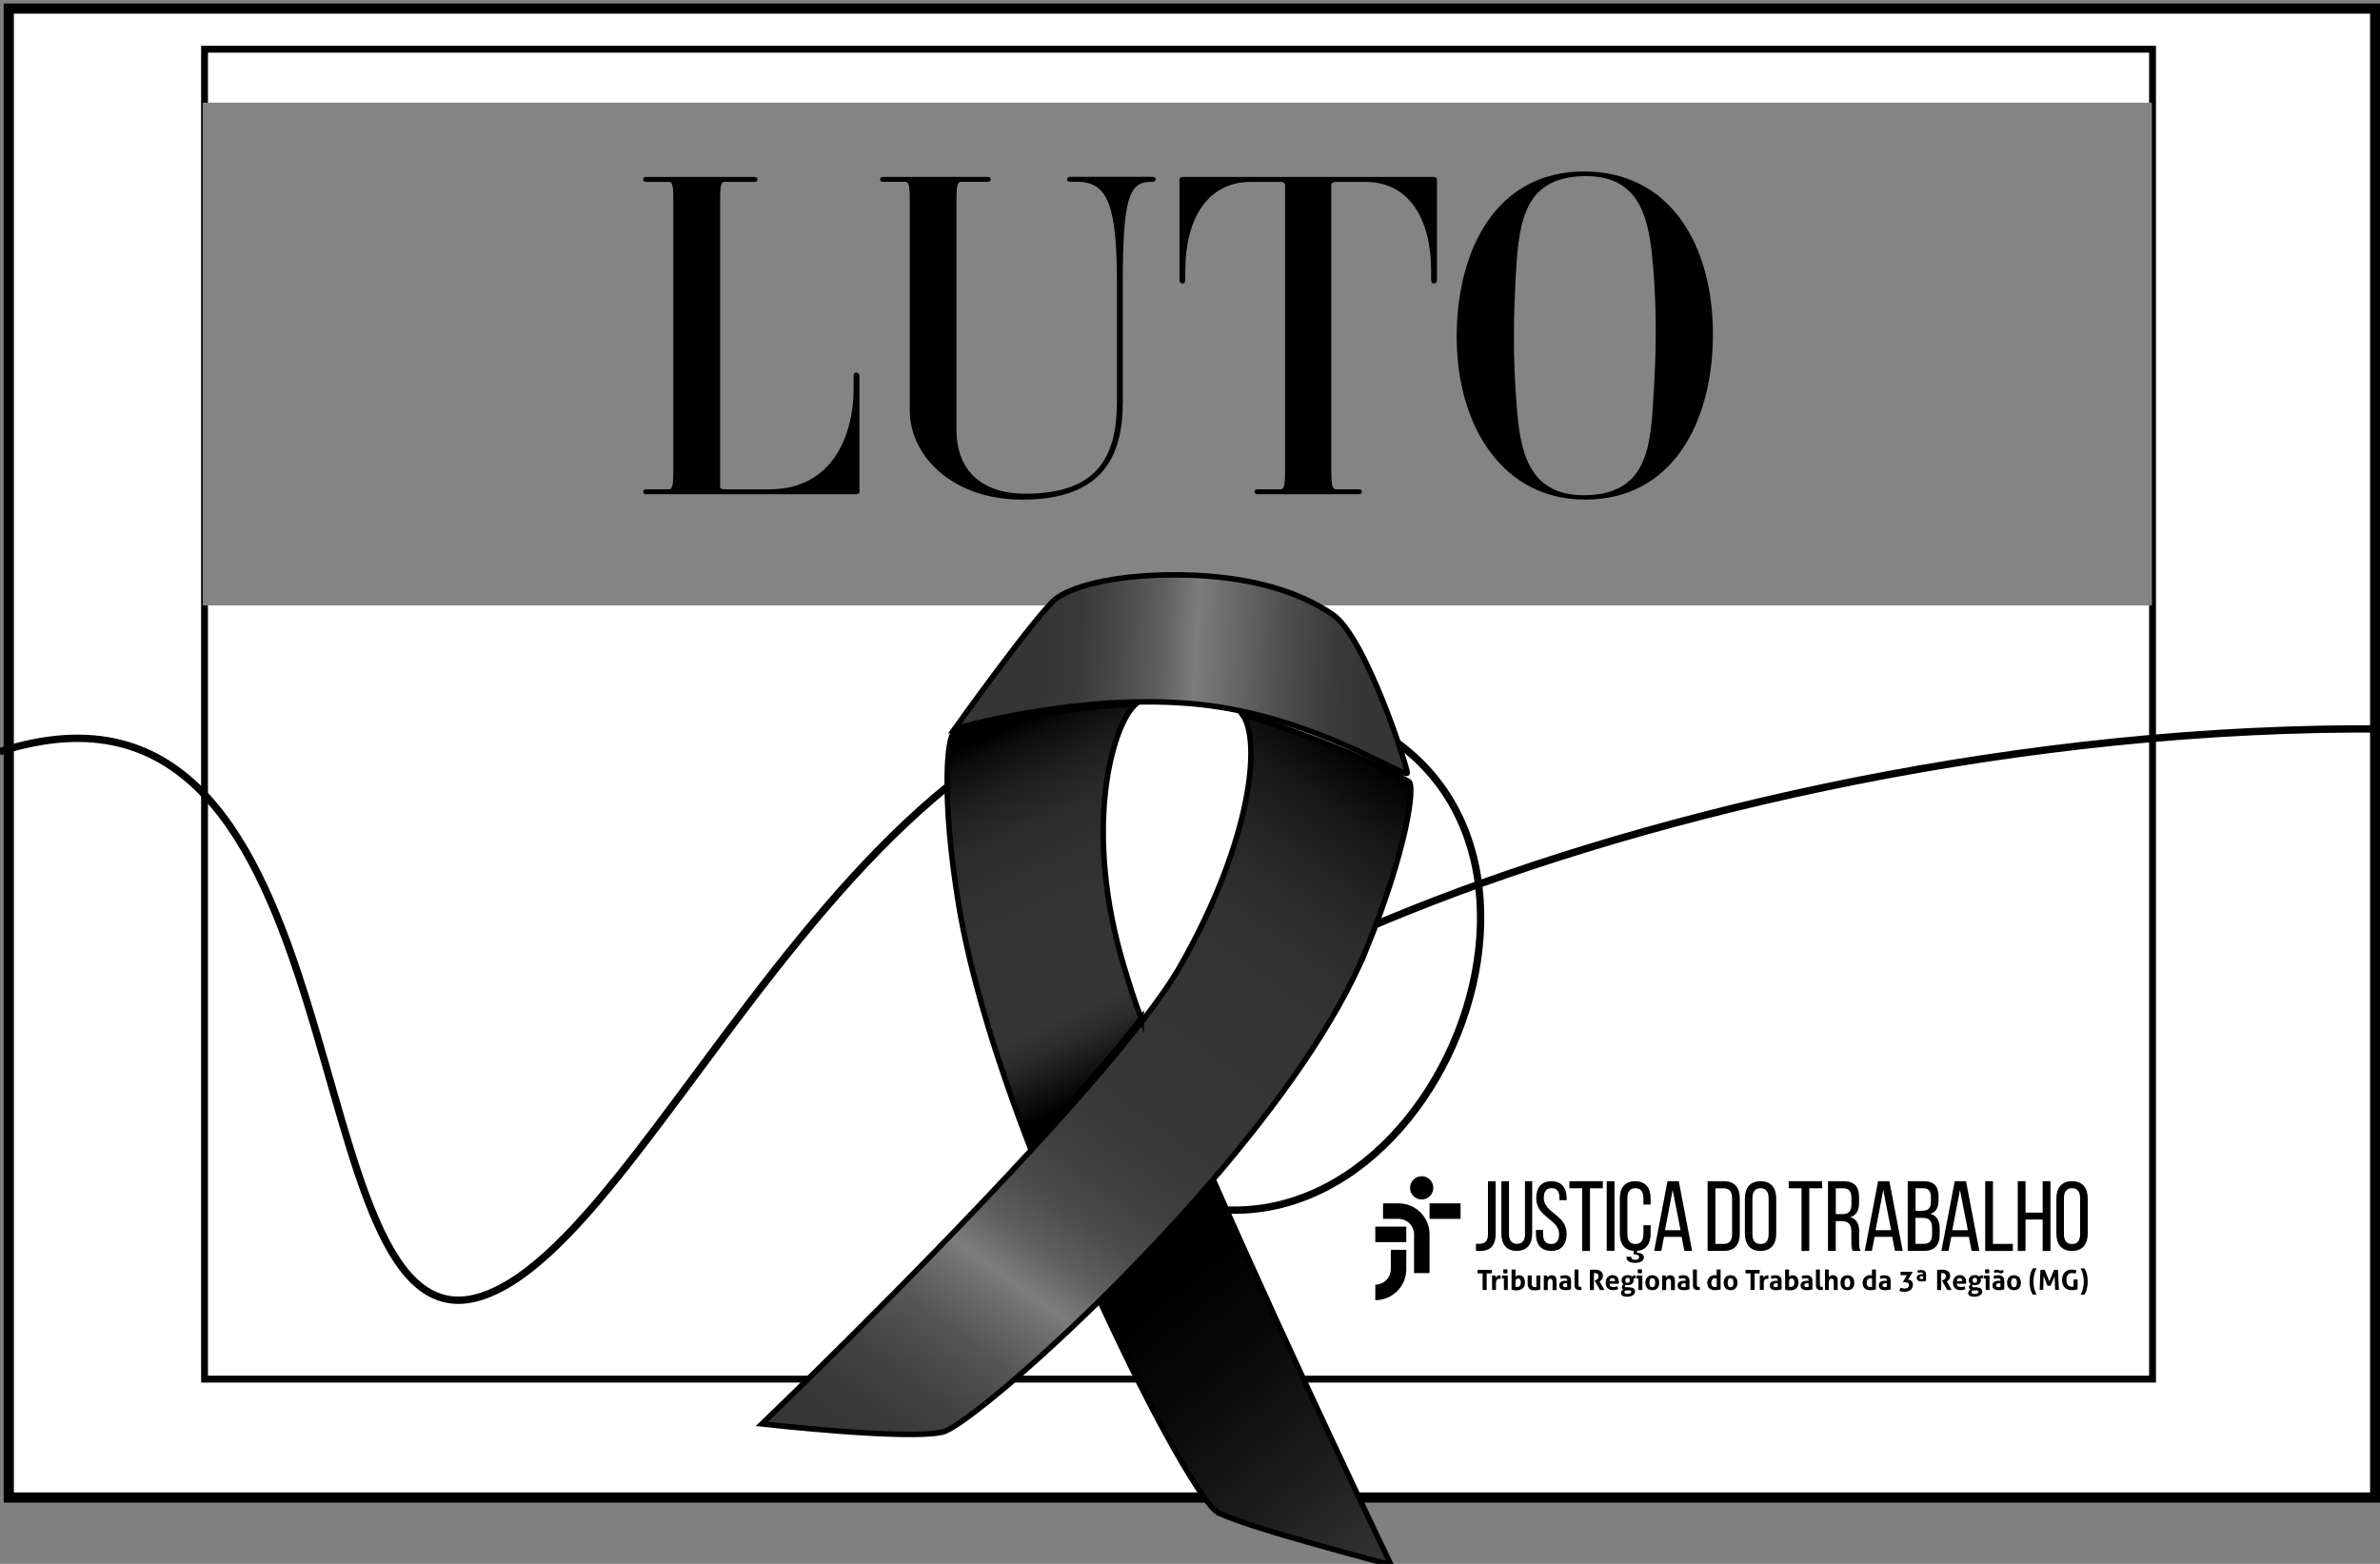 <?xml version="1.0" encoding="UTF-8"?>
<svg id="Camada_1" data-name="Camada 1" xmlns="http://www.w3.org/2000/svg" xmlns:xlink="http://www.w3.org/1999/xlink" viewBox="0 0 350 230" width="350" height="230">
  <rect x="0" y="0" width="350" height="230" fill="#808080" stroke="none"/>
  <defs>
    <style>
      .cls-1 {
        stroke-width: 1.01px;
      }

      .cls-1, .cls-2, .cls-3, .cls-4, .cls-5, .cls-6, .cls-7, .cls-8 {
        stroke: #000;
        stroke-miterlimit: 10;
      }

      .cls-1, .cls-5 {
        fill: #fff;
      }

      .cls-2 {
        fill: url(#Gradiente_sem_nome_19);
      }

      .cls-2, .cls-3, .cls-4, .cls-6 {
        stroke-width: .81px;
      }

      .cls-3 {
        fill: url(#Gradiente_sem_nome_12);
      }

      .cls-4 {
        fill: url(#Gradiente_sem_nome_77);
      }

      .cls-9 {
        fill: #848484;
      }

      .cls-5 {
        stroke-width: 1.5px;
      }

      .cls-6 {
        fill: url(#Gradiente_sem_nome_63);
      }

      .cls-7 {
        stroke-width: 1.08px;
      }

      .cls-7, .cls-8 {
        fill: none;
      }

      .cls-8 {
        stroke-width: 1.17px;
      }
    </style>
    <linearGradient id="Gradiente_sem_nome_63" data-name="Gradiente sem nome 63" x1="-280.65" y1="604.83" x2="-215.28" y2="618.73" gradientTransform="translate(326.92 -544.05) rotate(-8.7)" gradientUnits="userSpaceOnUse">
      <stop offset=".18" stop-color="#353535"/>
      <stop offset=".26" stop-color="#393939"/>
      <stop offset=".34" stop-color="#474747"/>
      <stop offset=".44" stop-color="#5e5e5e"/>
      <stop offset=".52" stop-color="#7c7c7c"/>
      <stop offset=".57" stop-color="#707070"/>
      <stop offset=".71" stop-color="#4f4f4f"/>
      <stop offset=".82" stop-color="#3c3c3c"/>
      <stop offset=".9" stop-color="#353535"/>
    </linearGradient>
    <linearGradient id="Gradiente_sem_nome_19" data-name="Gradiente sem nome 19" x1="428.38" y1="-31.38" x2="470.75" y2="10.98" gradientTransform="translate(-262.57 172.07) rotate(5.73)" gradientUnits="userSpaceOnUse">
      <stop offset=".11" stop-color="#000"/>
      <stop offset=".34" stop-color="#070707"/>
      <stop offset=".69" stop-color="#1c1c1c"/>
      <stop offset="1" stop-color="#353535"/>
    </linearGradient>
    <linearGradient id="Gradiente_sem_nome_77" data-name="Gradiente sem nome 77" x1="389.52" y1="7.28" x2="455.64" y2="-107.25" gradientTransform="translate(-262.57 172.07) rotate(5.73)" gradientUnits="userSpaceOnUse">
      <stop offset="0" stop-color="#353535"/>
      <stop offset=".07" stop-color="#383838"/>
      <stop offset=".14" stop-color="#434343"/>
      <stop offset=".21" stop-color="#565656"/>
      <stop offset=".27" stop-color="#707070"/>
      <stop offset=".29" stop-color="#7c7c7c"/>
      <stop offset=".3" stop-color="#787878"/>
      <stop offset=".34" stop-color="#5f5f5f"/>
      <stop offset=".39" stop-color="#4c4c4c"/>
      <stop offset=".45" stop-color="#3f3f3f"/>
      <stop offset=".53" stop-color="#373737"/>
      <stop offset=".66" stop-color="#353535"/>
      <stop offset=".77" stop-color="#313131"/>
      <stop offset=".85" stop-color="#272727"/>
      <stop offset=".93" stop-color="#161616"/>
      <stop offset="1" stop-color="#000"/>
    </linearGradient>
    <linearGradient id="Gradiente_sem_nome_12" data-name="Gradiente sem nome 12" x1="399.31" y1="-107.01" x2="429.4" y2="-54.89" gradientTransform="translate(-262.57 172.07) rotate(5.73)" gradientUnits="userSpaceOnUse">
      <stop offset=".04" stop-color="#000"/>
      <stop offset=".09" stop-color="#0e0e0e"/>
      <stop offset=".18" stop-color="#1f1f1f"/>
      <stop offset=".28" stop-color="#2b2b2b"/>
      <stop offset=".41" stop-color="#323232"/>
      <stop offset=".74" stop-color="#353535"/>
      <stop offset=".8" stop-color="#2c2c2c"/>
      <stop offset=".88" stop-color="#151515"/>
      <stop offset=".95" stop-color="#000"/>
    </linearGradient>
  </defs>
  <rect class="cls-5" x="1.29" y="1.26" width="348" height="218.98"/>
  <rect class="cls-8" x="35.18" y="95.26" width="276.27" height="102.65"/>
  <rect class="cls-1" x="30.08" y="7.24" width="286.47" height="195.59"/>
  <rect class="cls-9" x="29.82" y="15.1" width="286.64" height="73.94"/>
  <path class="cls-7" d="M-.05,110.55c54.95-17.66,42.08,89.59,70.93,80.08,28.85-9.52,62.8-114.23,128.66-84.79,40.37,18.05,6.77,91.46-34.64,67.32-27.42-15.98,78.99-66.93,186.15-65.95"/>
  <g>
    <path class="cls-6" d="M173.98,84.55c10.27.23,17.25,2.58,22.04,5.86,4.79,3.28,10.86,22.16,10.93,23.26s-13.61-8.38-30.9-10.11c-17.28-1.73-35.66,3.63-35.66,3.63,0,0,12.25-17.15,14.96-19.19,2.71-2.04,9.91-3.64,18.63-3.44Z"/>
    <path class="cls-2" d="M204.55,230.14s-20.57-5.31-25.34-7.63c-2.25-1.09-9.62-14.08-17.3-30.79,5.41-5.3,11.19-11.37,16.71-17.77,11.45,26.04,25.93,56.18,25.93,56.18Z"/>
    <path class="cls-4" d="M200.93,139.61c-4.39,10.81-13.22,23.06-22.91,34.3-5.51,6.4-11.3,12.47-16.71,17.77-11.05,10.83-20.49,18.42-22.69,18.94-5.16,1.22-26.58-1.2-26.58-1.2,0,0,21.68-20.78,39.69-40.36,6.23-6.78,12.03-13.42,16.33-19,2.35-3.04,4.25-5.77,5.54-8.04,10.49-18.45,11.89-33.11,9.13-36.9,0,0,12.41,3.36,24.44,9.82.95.51-.18,9.76-6.24,24.68Z"/>
    <path class="cls-3" d="M167.82,149.76c-4.3,5.58-10.1,12.22-16.33,19-4.91-12.71-8.77-25.26-10.48-35.54-2.64-15.88-1.72-25.15-.69-25.44,13.15-3.68,26.71-4.24,26.71-4.24-3.53,3.09-7.86,18.55-1.66,38.86.64,2.09,1.32,4.4,2.45,7.37Z"/>
  </g>
  <g>
    <path d="M126.39,55.37v16.92c0,.2-.07.4-.59.4h-30.61c-.46,0-.59-.07-.59-.4,0-.26.2-.33.59-.33h3.17c.59,0,.66-.79.66-2.91V29.66c0-2.12-.07-2.91-.66-2.91h-3.17c-.4,0-.59-.07-.59-.33,0-.33.13-.4.59-.4h15.6c.4,0,.6.07.6.33,0,.33-.13.4-.6.4h-4.23c-.59,0-.66.79-.66,2.91v41.91c0,.2.13.4.59.4h6.61c9.72,0,12.43-8.53,12.43-14.74v-1.85c0-.53.2-.59.4-.59s.46.13.46.59Z"/>
    <path d="M169.35,26.75h-.13c-3.17,0-4.1,2.38-4.1,14.87v17.45c0,8.26-3.11,14.41-14.81,14.41-10.38,0-16.52-6.54-16.52-13.09v-30.74c0-2.12-.07-2.91-.66-2.91h-3.11c-.53,0-.59-.13-.59-.33s.07-.4.59-.4h15.07c.53,0,.59.2.59.4s-.07.33-.59.33h-3.77c-.59,0-.66.79-.66,2.91v33.51c0,6.35,4.03,9.45,10.11,9.45,10.71,0,13.49-5.49,13.49-13.62v-16.92c0-11.77-1.26-15.34-5.88-15.34h-.86c-.53,0-.59-.13-.59-.33s.07-.4.59-.4h11.83c.53,0,.6.2.6.4s-.07.33-.6.33Z"/>
    <path d="M199.69,72.69h-14.61c-.53,0-.59-.2-.59-.4s.07-.33.59-.33h3.24c.59,0,.66-.79.66-2.91V27.21c0-.26-.2-.46-.66-.46h-4.36c-6.54,0-9.65,5.68-9.65,13.02v1.32c0,.46-.13.6-.4.6s-.46-.13-.46-.6v-14.61c0-.33.2-.46.59-.46h36.69c.4,0,.59.13.59.46v14.61c0,.46-.2.6-.46.6s-.4-.13-.4-.6v-1.32c0-7.34-3.11-13.02-9.65-13.02h-4.3c-.46,0-.73.2-.73.46v41.84c0,2.12.07,2.91.73,2.91h3.17c.53,0,.59.13.59.33s-.07.4-.59.4Z"/>
    <path d="M233.13,73.48c-12.23,0-18.91-10.91-18.91-23.93s5.95-24.33,18.71-24.33,18.97,10.91,18.97,23.93-6.01,24.33-18.77,24.33ZM243.11,39.38c-.53-6.68-1.59-13.48-9.85-13.48-8.92,0-9.85,6.35-10.31,13.95-.4,6.88-.46,12.89.07,19.5.46,6.68,1.59,13.48,9.85,13.48,8.92,0,9.85-6.35,10.25-13.95.46-6.87.53-12.89,0-19.5Z"/>
  </g>
  <g>
    <path d="M218.03,187.28h-.73c-.02-.08-.02-.17-.02-.26,0-.08,0-.17.02-.25h2.06c.02.08.02.16.02.25,0,.09,0,.18-.02.26h-.73v2.43s-.1.01-.15.01c-.05,0-.1,0-.14,0s-.1,0-.15,0c-.05,0-.11,0-.16-.02v-2.43Z"/>
    <path d="M219.41,187.6s.08-.01.12-.02c.04,0,.08,0,.12,0,.04,0,.08,0,.12,0,.04,0,.08.01.12.02,0,.01.02.03.02.06,0,.03.01.05.02.08,0,.03.01.06.01.09,0,.03,0,.05.01.07.06-.08.13-.16.22-.23.09-.07.2-.1.33-.1.03,0,.06,0,.09,0,.03,0,.06,0,.08.01,0,.03,0,.06.01.09,0,.04,0,.07,0,.11,0,.05,0,.1,0,.15,0,.05-.01.11-.02.15-.03,0-.06,0-.1,0h-.07s-.1,0-.15.01c-.06,0-.11.03-.16.08-.05.04-.09.1-.13.18-.03.08-.05.2-.05.34v1s-.1.01-.15.02c-.05,0-.1,0-.14,0s-.09,0-.14,0c-.05,0-.1,0-.15-.02v-2.11Z"/>
    <path d="M221.16,188.04h-.27s-.01-.07-.02-.11,0-.08,0-.11c0-.07,0-.15.02-.22h.84v2.11c-.1.02-.19.02-.29.02s-.18,0-.28-.02v-1.67ZM221.08,187.24c-.02-.09-.02-.18-.02-.27s0-.18.02-.27c.05,0,.1-.01.15-.02.05,0,.1,0,.14,0,.05,0,.1,0,.15,0,.05,0,.1,0,.15.02,0,.05.01.09.02.14,0,.04,0,.09,0,.14s0,.09,0,.13c0,.05,0,.09-.02.14-.05,0-.1.01-.15.02-.05,0-.1,0-.15,0-.04,0-.09,0-.15,0-.05,0-.1,0-.15-.02"/>
    <path d="M222.29,186.72c.1-.02.19-.02.29-.02s.19,0,.29.02v1.08c.04-.07.11-.13.2-.18.1-.05.2-.07.33-.07s.24.02.34.07c.1.04.2.11.27.2.08.09.14.2.18.33.04.13.07.29.07.47s-.03.34-.08.48c-.05.14-.13.26-.24.36-.1.1-.23.17-.38.23-.15.05-.32.08-.51.08-.06,0-.12,0-.19,0-.07,0-.13-.01-.2-.02-.07,0-.13-.02-.2-.04-.06-.01-.12-.03-.17-.05v-2.91ZM222.87,189.25s.07.02.1.02c.04,0,.07,0,.11,0,.18,0,.32-.05.42-.15.1-.1.15-.26.15-.49,0-.2-.03-.34-.09-.45-.06-.1-.17-.15-.32-.15-.11,0-.2.04-.27.11-.07.07-.1.19-.1.34v.77Z"/>
    <path d="M224.67,187.6c.1-.02.19-.02.29-.02s.19,0,.29.02v1.12c0,.11,0,.2.03.28.02.07.04.13.08.17.04.04.08.07.14.09.05.02.12.03.19.03.1,0,.18,0,.25-.03v-1.65c.1-.02.19-.02.29-.02s.19,0,.29.02v2.03c-.09.03-.2.06-.35.09-.14.03-.29.04-.45.04-.14,0-.27-.01-.4-.03-.13-.02-.24-.07-.34-.14-.1-.07-.17-.17-.23-.31-.06-.14-.09-.32-.09-.54v-1.13Z"/>
    <path d="M227.04,187.6s.08-.01.11-.02c.04,0,.08,0,.13,0s.09,0,.12,0c.04,0,.07,0,.11.02,0,.01.02.03.02.06,0,.03.01.05.02.08,0,.03.01.06.01.08,0,.03,0,.05.01.07.03-.04.06-.08.1-.12s.08-.08.13-.11c.05-.03.11-.06.17-.08.06-.02.13-.03.21-.03.24,0,.42.07.54.2.12.13.18.34.18.62v1.35c-.1.02-.19.02-.29.02s-.19,0-.29-.02v-1.19c0-.15-.02-.26-.07-.34-.04-.08-.12-.12-.23-.12-.05,0-.09,0-.14.02-.05.01-.09.04-.13.08-.04.04-.07.09-.1.16-.02.07-.04.16-.04.28v1.11c-.1.02-.19.02-.29.02s-.19,0-.29-.02v-2.11Z"/>
    <path d="M230.49,188.32c0-.07-.01-.12-.03-.16-.02-.04-.05-.07-.09-.1-.04-.02-.09-.04-.14-.05-.06,0-.12-.01-.19-.01-.15,0-.3.03-.47.09-.04-.07-.07-.14-.09-.2-.02-.06-.03-.14-.03-.22.12-.04.24-.07.36-.09.12-.02.23-.03.33-.03.28,0,.5.07.66.2.16.14.24.35.24.65v1.22c-.1.03-.21.06-.35.09-.14.03-.29.04-.46.04-.14,0-.27-.01-.38-.04-.12-.02-.21-.07-.3-.12-.08-.06-.15-.13-.19-.22-.04-.09-.07-.2-.07-.33s.03-.24.08-.33c.06-.09.13-.16.22-.21.09-.05.19-.09.3-.11.11-.02.22-.03.33-.03.08,0,.17,0,.26.01v-.05ZM230.49,188.74s-.07,0-.11-.01c-.04,0-.07,0-.1,0-.13,0-.24.02-.32.07-.08.05-.12.12-.12.23,0,.07.01.13.04.16.03.04.07.07.11.08.04.02.09.03.13.03.05,0,.09,0,.12,0,.04,0,.08,0,.12-.01.04,0,.08-.01.11-.02v-.54Z"/>
    <path d="M231.55,186.72c.1-.02.19-.02.29-.02s.19,0,.29.02v2.14c0,.08,0,.15.01.2,0,.05.02.09.04.12.02.03.05.05.08.06.03.01.07.02.12.02.02,0,.05,0,.07,0,.03,0,.05,0,.08-.01.03.11.04.22.04.33v.06s0,.04,0,.06c-.04.01-.1.02-.16.03-.06,0-.12,0-.17,0-.21,0-.38-.06-.5-.17-.13-.12-.19-.3-.19-.57v-2.27Z"/>
    <path d="M233.81,186.77c.12-.01.23-.03.34-.03.1,0,.22-.01.35-.01.15,0,.3.01.44.04.15.03.28.08.39.14.12.07.21.16.28.28.07.12.11.27.11.45,0,.11-.01.2-.04.29-.03.08-.06.16-.1.22-.04.06-.09.12-.14.16-.05.04-.09.08-.14.11l-.07.05.71,1.24c-.05,0-.11.01-.17.02-.06,0-.12,0-.18,0-.1,0-.21,0-.31-.02l-.77-1.36.1-.05s.08-.04.14-.07c.05-.03.11-.07.16-.11.05-.04.09-.1.13-.16.04-.06.05-.14.05-.23,0-.17-.05-.3-.15-.38-.1-.08-.22-.12-.38-.12-.06,0-.11,0-.16.01v2.48s-.1.01-.15.01c-.05,0-.1,0-.14,0s-.1,0-.15,0c-.05,0-.1,0-.16-.02v-2.93Z"/>
    <path d="M236.69,188.83c.01.16.07.28.17.35.1.07.24.11.41.11.09,0,.19,0,.28-.03.1-.02.19-.04.28-.08.03.05.06.12.08.2.02.08.03.16.04.24-.21.08-.45.12-.72.12-.2,0-.36-.03-.5-.08-.14-.05-.25-.13-.34-.23-.09-.1-.15-.21-.2-.34-.04-.13-.06-.28-.06-.44s.02-.3.07-.44.11-.25.19-.35c.09-.1.19-.18.32-.24.13-.06.27-.09.44-.09.15,0,.28.03.39.08.11.05.21.12.29.21.08.09.14.2.18.32.04.12.06.26.06.4,0,.05,0,.1,0,.15,0,.05,0,.09-.01.12h-1.35ZM237.52,188.42c0-.13-.04-.24-.11-.32-.07-.08-.16-.12-.28-.12-.14,0-.24.04-.31.11-.07.08-.11.18-.13.32h.82Z"/>
    <path d="M239.71,189.35c.25,0,.43.06.55.16.12.1.18.25.18.45,0,.11-.03.22-.09.31-.06.09-.14.17-.24.24-.1.07-.23.12-.37.15-.14.04-.29.05-.46.05s-.3-.01-.42-.04-.21-.06-.28-.11c-.07-.05-.12-.1-.15-.17-.03-.07-.05-.14-.05-.22,0-.12.03-.22.09-.3.06-.08.14-.15.23-.21-.06-.04-.11-.08-.15-.14-.04-.06-.05-.13-.05-.21,0-.1.02-.19.07-.25.04-.07.11-.13.19-.19-.1-.07-.17-.15-.22-.25-.05-.1-.08-.21-.08-.33,0-.11.02-.2.06-.3.04-.09.1-.17.18-.24.08-.07.17-.12.28-.16.11-.04.24-.06.38-.06s.26.02.38.06c.11.04.21.1.29.16.05-.07.12-.12.19-.15.08-.03.18-.05.31-.05,0,.04.01.07.01.1,0,.03,0,.07,0,.11,0,.04,0,.09,0,.13,0,.04,0,.09-.02.13h-.33s.03.06.04.1c.01.04.02.09.02.15,0,.11-.02.2-.06.3-.04.09-.1.17-.17.23-.08.07-.17.12-.28.15-.11.04-.23.06-.37.06-.12,0-.22-.01-.31-.04-.05.03-.07.06-.09.1-.01.03-.02.07-.02.1,0,.04.01.08.04.11.03.03.09.04.17.04h.56ZM239.19,189.78c-.06,0-.11,0-.15.02-.04.02-.07.04-.09.06-.02.03-.04.05-.05.09,0,.03-.01.06-.01.09,0,.1.04.17.12.21.08.04.18.05.31.05.17,0,.31-.03.41-.08.1-.05.16-.13.16-.22,0-.03,0-.05-.01-.08,0-.02-.02-.05-.04-.07-.02-.02-.05-.04-.08-.05-.03-.01-.08-.02-.14-.02h-.43ZM239.35,188.67c.11,0,.2-.03.25-.1.05-.06.08-.15.08-.27s-.03-.2-.08-.27c-.05-.07-.13-.1-.25-.1s-.2.03-.25.1c-.05.07-.08.16-.08.27s.03.2.08.27c.05.07.14.1.25.1"/>
    <path d="M240.95,188.04h-.27s-.01-.07-.02-.11,0-.08,0-.11c0-.07,0-.15.02-.22h.84v2.11c-.1.02-.19.02-.29.02s-.18,0-.28-.02v-1.67ZM240.86,187.24c-.02-.09-.02-.18-.02-.27s0-.18.02-.27c.05,0,.1-.01.15-.02.05,0,.1,0,.14,0s.1,0,.15,0c.05,0,.1,0,.15.02,0,.05.01.09.02.14,0,.04,0,.09,0,.14s0,.09,0,.13c0,.05,0,.09-.02.14-.05,0-.1.01-.15.02-.05,0-.1,0-.15,0-.04,0-.09,0-.15,0-.05,0-.1,0-.15-.02"/>
    <path d="M242.98,189.75c-.17,0-.32-.03-.45-.08-.13-.06-.23-.13-.31-.23-.08-.1-.15-.21-.19-.35-.04-.13-.06-.28-.06-.43s.02-.3.06-.44c.04-.14.1-.25.19-.35.08-.1.19-.18.31-.23.13-.06.28-.09.45-.09s.32.03.45.09c.13.06.23.14.32.23.08.1.15.22.19.35.04.14.06.28.06.44s-.02.3-.06.43c-.04.13-.1.25-.19.35-.08.1-.19.18-.32.23-.13.06-.28.08-.45.08M242.98,189.31c.15,0,.26-.06.33-.17.07-.11.1-.28.1-.49s-.03-.37-.1-.49c-.07-.11-.18-.17-.33-.17s-.26.06-.32.17c-.07.11-.1.27-.1.49s.03.37.1.49c.07.11.18.17.32.17"/>
    <path d="M244.45,187.6s.08-.01.11-.02c.04,0,.08,0,.13,0s.09,0,.12,0c.04,0,.07,0,.11.02,0,.01.02.03.02.06,0,.03.01.05.02.08,0,.03.01.06.01.08,0,.03,0,.05.01.07.03-.04.06-.08.1-.12.04-.04.08-.08.13-.11.05-.03.11-.06.17-.08.06-.02.13-.03.21-.03.24,0,.42.07.54.2.12.13.18.34.18.62v1.35c-.1.02-.19.02-.29.02s-.19,0-.29-.02v-1.19c0-.15-.02-.26-.07-.34-.05-.08-.12-.12-.23-.12-.05,0-.09,0-.14.02-.05.01-.09.04-.13.08-.04.04-.07.09-.1.16-.02.07-.04.16-.04.28v1.11c-.1.02-.19.02-.29.02s-.19,0-.29-.02v-2.11Z"/>
    <path d="M247.9,188.32c0-.07-.01-.12-.03-.16-.02-.04-.05-.07-.09-.1-.04-.02-.09-.04-.14-.05-.06,0-.12-.01-.19-.01-.15,0-.3.03-.47.09-.04-.07-.07-.14-.09-.2-.02-.06-.03-.14-.03-.22.12-.04.24-.07.36-.09.12-.02.23-.03.33-.03.28,0,.5.07.66.2.16.14.24.35.24.65v1.22c-.09.03-.21.06-.35.09-.14.03-.29.04-.46.04-.14,0-.27-.01-.38-.04-.12-.02-.21-.07-.3-.12-.08-.06-.15-.13-.19-.22-.04-.09-.07-.2-.07-.33s.03-.24.08-.33c.06-.09.13-.16.22-.21.09-.05.19-.09.3-.11.11-.02.22-.03.33-.03.08,0,.17,0,.26.01v-.05ZM247.9,188.74s-.07,0-.11-.01c-.04,0-.07,0-.1,0-.13,0-.24.02-.32.07-.08.05-.12.12-.12.23,0,.07.01.13.04.16.03.04.07.07.11.08.04.02.09.03.13.03.05,0,.09,0,.12,0,.04,0,.08,0,.12-.01.04,0,.08-.01.11-.02v-.54Z"/>
    <path d="M248.96,186.72c.1-.02.19-.02.29-.02s.19,0,.29.02v2.14c0,.08,0,.15.01.2,0,.05.02.09.04.12.02.03.05.05.08.06.03.01.07.02.12.02.02,0,.05,0,.07,0,.03,0,.05,0,.08-.01.03.11.04.22.04.33v.06s0,.04,0,.06c-.04.01-.1.02-.16.03-.06,0-.12,0-.17,0-.21,0-.38-.06-.5-.17-.13-.12-.19-.3-.19-.57v-2.27Z"/>
    <path d="M252.46,186.72s.1-.01.14-.02c.05,0,.09,0,.14,0s.09,0,.14,0c.05,0,.1,0,.15.02v2.91c-.13.04-.26.07-.39.09-.13.02-.29.03-.48.03-.14,0-.28-.02-.41-.06-.13-.04-.25-.1-.35-.19-.1-.09-.18-.2-.24-.33-.06-.14-.09-.3-.09-.5,0-.15.03-.3.08-.44.05-.14.12-.26.22-.36.09-.1.21-.18.34-.24.13-.06.28-.09.44-.09.05,0,.1,0,.15,0,.05,0,.1.01.15.03v-.86ZM252.46,188.03c-.05-.01-.1-.02-.13-.03-.03,0-.08,0-.13,0-.09,0-.17.02-.24.05-.07.04-.12.09-.16.15-.04.06-.08.13-.1.22-.02.08-.03.17-.03.26,0,.11.01.21.04.28.03.08.06.14.11.19.05.05.1.08.17.1.07.02.14.03.21.03.05,0,.09,0,.13,0,.04,0,.08-.01.13-.03v-1.21Z"/>
    <path d="M254.49,189.75c-.17,0-.32-.03-.45-.08-.13-.06-.23-.13-.31-.23-.08-.1-.15-.21-.19-.35-.04-.13-.06-.28-.06-.43s.02-.3.06-.44c.04-.14.1-.25.19-.35.08-.1.19-.18.31-.23.13-.06.28-.09.45-.09s.32.03.45.09c.13.06.23.14.32.23.08.1.15.22.19.35.04.14.06.28.06.44s-.02.3-.06.43c-.04.13-.1.25-.19.35-.08.1-.19.18-.32.23-.13.06-.28.08-.45.08M254.49,189.31c.15,0,.26-.06.33-.17s.1-.28.1-.49-.03-.37-.1-.49c-.07-.11-.18-.17-.33-.17s-.26.06-.32.17c-.07.11-.1.27-.1.49s.03.37.1.49c.07.11.17.17.32.17"/>
    <path d="M257.43,187.28h-.73c-.02-.08-.02-.17-.02-.26,0-.08,0-.17.02-.25h2.06c.02.08.02.16.02.25,0,.09,0,.18-.02.26h-.73v2.43s-.1.01-.15.01c-.05,0-.1,0-.14,0s-.1,0-.15,0c-.05,0-.11,0-.16-.02v-2.43Z"/>
    <path d="M258.8,187.6s.08-.01.12-.02c.04,0,.08,0,.12,0,.04,0,.08,0,.12,0,.04,0,.08.01.12.02,0,.01.02.03.02.06,0,.03.01.05.02.08,0,.03.01.06.01.09,0,.03,0,.05.01.07.06-.08.13-.16.22-.23.09-.07.2-.1.33-.1.03,0,.06,0,.09,0,.04,0,.06,0,.08.01,0,.03,0,.06.01.09,0,.04,0,.07,0,.11,0,.05,0,.1,0,.15,0,.05-.01.11-.02.15-.03,0-.06,0-.1,0h-.07s-.1,0-.16.01c-.06,0-.11.03-.16.08-.05.04-.09.1-.13.18-.03.08-.05.2-.05.34v1s-.1.01-.15.02c-.05,0-.1,0-.14,0s-.09,0-.14,0c-.05,0-.1,0-.15-.02v-2.11Z"/>
    <path d="M261.45,188.32c0-.07-.01-.12-.03-.16-.02-.04-.05-.07-.09-.1-.04-.02-.08-.04-.14-.05-.06,0-.12-.01-.19-.01-.15,0-.3.03-.47.09-.04-.07-.07-.14-.09-.2-.02-.06-.03-.14-.03-.22.12-.04.24-.07.36-.09.12-.02.23-.03.33-.03.28,0,.5.07.66.2.16.14.24.35.24.65v1.22c-.09.03-.21.06-.35.09-.14.03-.29.04-.46.04-.14,0-.27-.01-.38-.04s-.21-.07-.3-.12c-.08-.06-.15-.13-.19-.22-.04-.09-.07-.2-.07-.33s.03-.24.08-.33c.06-.09.13-.16.22-.21.09-.05.19-.09.3-.11.11-.02.22-.03.33-.03.08,0,.17,0,.26.01v-.05ZM261.45,188.74s-.07,0-.11-.01c-.04,0-.07,0-.1,0-.13,0-.24.02-.32.07-.08.05-.12.12-.12.23,0,.07.02.13.04.16.03.04.07.07.11.08.04.02.09.03.13.03.05,0,.09,0,.12,0,.04,0,.08,0,.12-.01.04,0,.08-.01.11-.02v-.54Z"/>
    <path d="M262.52,186.72c.1-.02.19-.02.29-.02s.19,0,.29.02v1.08c.04-.07.11-.13.2-.18.1-.05.2-.07.33-.07s.24.02.34.07c.1.04.2.11.27.2.08.09.14.2.18.33.04.13.07.29.07.47s-.03.34-.08.48c-.05.14-.13.26-.24.36-.1.1-.23.17-.38.23-.15.05-.32.08-.51.08-.06,0-.12,0-.19,0-.07,0-.13-.01-.2-.02-.07,0-.13-.02-.2-.04-.06-.01-.12-.03-.17-.05v-2.91ZM263.1,189.25s.07.02.1.02.07,0,.11,0c.18,0,.32-.05.42-.15.1-.1.15-.26.15-.49,0-.2-.03-.34-.09-.45-.06-.1-.17-.15-.32-.15-.11,0-.2.04-.27.11s-.1.19-.1.34v.77Z"/>
    <path d="M265.99,188.32c0-.07-.01-.12-.03-.16-.02-.04-.05-.07-.09-.1-.04-.02-.08-.04-.14-.05-.06,0-.12-.01-.19-.01-.15,0-.3.03-.47.09-.04-.07-.07-.14-.09-.2-.02-.06-.03-.14-.03-.22.12-.04.24-.07.36-.09.12-.02.23-.03.33-.03.28,0,.5.07.66.2.16.14.24.35.24.65v1.22c-.09.03-.21.06-.35.09-.14.03-.29.04-.46.04-.14,0-.27-.01-.38-.04-.12-.02-.21-.07-.3-.12-.08-.06-.15-.13-.19-.22-.04-.09-.07-.2-.07-.33s.03-.24.08-.33c.06-.09.13-.16.22-.21.09-.05.19-.09.3-.11.11-.02.22-.03.33-.03.08,0,.17,0,.26.01v-.05ZM265.99,188.74s-.07,0-.11-.01c-.04,0-.07,0-.1,0-.13,0-.24.02-.32.07-.08.05-.12.12-.12.23,0,.07.02.13.04.16.03.04.07.07.11.08.04.02.09.03.13.03.05,0,.09,0,.12,0,.04,0,.08,0,.12-.01.04,0,.08-.01.11-.02v-.54Z"/>
    <path d="M267.05,186.72c.1-.02.19-.02.29-.02s.19,0,.29.02v2.14c0,.08,0,.15.01.2,0,.05.02.09.04.12.02.03.05.05.08.06.03.01.07.02.12.02.02,0,.05,0,.07,0,.03,0,.05,0,.08-.01.03.11.04.22.04.33v.06s0,.04,0,.06c-.04.01-.1.02-.16.03-.06,0-.12,0-.17,0-.21,0-.38-.06-.5-.17-.13-.12-.19-.3-.19-.57v-2.27Z"/>
    <path d="M268.38,186.72s.09-.01.14-.02c.05,0,.1,0,.14,0s.09,0,.14,0c.05,0,.1,0,.15.02v1.12s.04-.05.08-.09.07-.07.12-.1c.05-.03.1-.06.17-.08.07-.02.14-.03.22-.03.23,0,.41.07.53.2.12.13.18.34.18.62v1.35s-.1.01-.15.02c-.05,0-.1,0-.14,0s-.09,0-.14,0c-.05,0-.1,0-.15-.02v-1.2c0-.15-.02-.26-.07-.34-.05-.08-.13-.12-.24-.12-.05,0-.09,0-.14.02-.05.01-.09.04-.13.08-.04.04-.07.09-.1.16-.03.07-.04.16-.04.28v1.11s-.1.01-.15.02c-.05,0-.1,0-.14,0s-.09,0-.14,0c-.05,0-.1,0-.14-.02v-2.99Z"/>
    <path d="M271.67,189.75c-.17,0-.32-.03-.45-.08-.13-.06-.23-.13-.31-.23-.08-.1-.15-.21-.19-.35-.04-.13-.06-.28-.06-.43s.02-.3.06-.44c.04-.14.1-.25.19-.35.08-.1.19-.18.31-.23.13-.06.28-.09.45-.09s.32.03.45.09c.13.06.23.14.32.23.08.1.15.22.19.35.04.14.06.28.06.44s-.02.3-.06.43c-.04.13-.1.25-.19.35-.08.1-.19.18-.32.23-.13.06-.28.08-.45.08M271.67,189.31c.15,0,.26-.06.33-.17s.1-.28.1-.49-.03-.37-.1-.49c-.07-.11-.18-.17-.33-.17s-.26.06-.32.17c-.07.11-.1.27-.1.49s.03.37.1.49c.07.11.17.17.32.17"/>
    <path d="M275.3,186.72s.1-.01.14-.02c.05,0,.09,0,.14,0s.09,0,.14,0c.05,0,.1,0,.15.02v2.91c-.13.04-.26.07-.39.09-.13.02-.29.03-.48.03-.14,0-.28-.02-.41-.06-.13-.04-.25-.1-.35-.19-.1-.09-.18-.2-.24-.33-.06-.14-.09-.3-.09-.5,0-.15.03-.3.08-.44.05-.14.12-.26.22-.36.09-.1.21-.18.34-.24.13-.06.28-.09.44-.09.05,0,.1,0,.15,0,.05,0,.1.01.15.03v-.86ZM275.3,188.03c-.05-.01-.1-.02-.13-.03-.03,0-.08,0-.13,0-.09,0-.17.02-.24.05-.07.04-.12.09-.16.15-.04.06-.08.13-.1.22-.02.08-.03.17-.03.26,0,.11.01.21.04.28.03.08.06.14.11.19.05.05.1.08.17.1.07.02.14.03.21.03.05,0,.09,0,.13,0,.04,0,.08-.01.13-.03v-1.21Z"/>
    <path d="M277.49,188.32c0-.07-.01-.12-.03-.16-.02-.04-.05-.07-.09-.1-.04-.02-.09-.04-.14-.05-.06,0-.12-.01-.19-.01-.15,0-.3.03-.47.09-.04-.07-.07-.14-.09-.2-.02-.06-.03-.14-.03-.22.12-.04.24-.07.36-.09.12-.02.23-.03.33-.03.28,0,.5.07.66.2.16.14.24.35.24.65v1.22c-.09.03-.21.06-.35.09-.14.03-.29.04-.46.04-.14,0-.27-.01-.38-.04-.12-.02-.21-.07-.3-.12-.08-.06-.15-.13-.19-.22-.04-.09-.07-.2-.07-.33s.03-.24.08-.33c.06-.09.13-.16.22-.21.09-.05.19-.09.3-.11.11-.02.22-.03.33-.03.08,0,.17,0,.26.01v-.05ZM277.49,188.74s-.07,0-.11-.01c-.04,0-.07,0-.1,0-.13,0-.24.02-.32.07-.08.05-.12.12-.12.23,0,.07.01.13.04.16.03.04.07.07.11.08.04.02.09.03.13.03.05,0,.09,0,.12,0,.04,0,.08,0,.12-.01.04,0,.08-.01.11-.02v-.54Z"/>
    <path d="M279.86,188.53l.55-.99h-.9c-.02-.08-.02-.16-.02-.25,0-.09,0-.17.02-.25h1.71l.04.07-.66,1.09h.02c.11,0,.2.02.29.06.09.04.16.09.22.16.06.07.1.14.13.23.03.09.05.18.05.27,0,.17-.03.33-.09.46-.06.13-.14.24-.25.33-.11.09-.23.15-.38.2-.14.04-.3.07-.47.07-.08,0-.15,0-.22,0-.06,0-.12-.01-.18-.02-.06-.01-.12-.03-.18-.04-.06-.02-.13-.04-.2-.06,0-.08.02-.17.05-.25.03-.08.06-.16.1-.22.1.03.2.06.29.08.09.02.2.03.32.03.09,0,.17-.01.25-.03.08-.02.14-.05.2-.09.06-.04.1-.1.14-.16.03-.07.05-.14.05-.24,0-.07-.02-.13-.04-.18-.03-.05-.07-.09-.12-.12-.05-.03-.11-.06-.17-.07-.07-.02-.13-.02-.2-.02-.05,0-.09,0-.14,0-.05,0-.1.01-.14.02l-.04-.06Z"/>
    <path d="M282.8,187.37c0-.09-.03-.16-.09-.18-.06-.03-.14-.04-.26-.04-.05,0-.11,0-.18.01-.06,0-.13.02-.19.05-.04-.05-.06-.11-.08-.16-.02-.05-.02-.11-.02-.18.09-.03.19-.05.29-.07.1-.02.19-.02.26-.02.22,0,.4.05.52.16.13.1.19.27.19.5v.93c-.07.02-.16.04-.28.07-.11.02-.23.03-.36.03-.11,0-.21-.01-.3-.03-.09-.02-.17-.05-.23-.1-.06-.04-.11-.1-.15-.17s-.05-.15-.05-.25.02-.19.07-.25c.04-.07.1-.12.17-.16.07-.04.15-.07.23-.09.09-.02.17-.03.26-.03h.1s.06,0,.1,0v-.02ZM282.8,187.69s-.05,0-.08,0c-.03,0-.06,0-.08,0-.1,0-.18.02-.24.05-.06.03-.09.09-.09.17,0,.05.01.09.03.11.02.03.05.04.08.06.03.01.07.02.1.02s.07,0,.09,0c.04,0,.07,0,.1,0s.05,0,.08-.01v-.39Z"/>
    <path d="M284.88,186.77c.12-.01.23-.03.34-.03.1,0,.22-.01.35-.01.15,0,.3.01.44.04.15.03.28.08.39.14.12.07.21.16.28.28.07.12.11.27.11.45,0,.11-.01.2-.04.29-.03.08-.06.16-.1.22-.04.06-.09.12-.14.16-.05.04-.09.08-.14.11l-.07.05.71,1.24c-.05,0-.11.01-.17.02-.06,0-.12,0-.18,0-.1,0-.21,0-.31-.02l-.77-1.36.1-.05s.08-.04.14-.07c.05-.03.11-.07.16-.11.05-.04.09-.1.13-.16.04-.06.05-.14.05-.23,0-.17-.05-.3-.15-.38-.1-.08-.22-.12-.38-.12-.06,0-.11,0-.16.01v2.48s-.1.01-.15.01c-.05,0-.1,0-.14,0s-.1,0-.15,0c-.05,0-.1,0-.16-.02v-2.93Z"/>
    <path d="M287.76,188.83c.01.16.07.28.17.35.1.07.24.11.41.11.09,0,.19,0,.28-.03.1-.02.19-.04.28-.08.03.05.06.12.08.2.02.08.03.16.04.24-.21.08-.45.12-.72.12-.2,0-.36-.03-.5-.08-.14-.05-.25-.13-.34-.23-.09-.1-.15-.21-.2-.34-.04-.13-.06-.28-.06-.44s.02-.3.07-.44.11-.25.19-.35c.09-.1.19-.18.32-.24.13-.06.27-.09.44-.09.15,0,.28.03.39.08.11.05.21.12.29.21.08.09.14.2.18.32.04.12.06.26.06.4,0,.05,0,.1,0,.15,0,.05,0,.09-.01.12h-1.35ZM288.59,188.42c0-.13-.04-.24-.11-.32-.07-.08-.16-.12-.28-.12-.14,0-.24.04-.31.11-.07.08-.11.18-.13.32h.82Z"/>
    <path d="M290.77,189.35c.25,0,.43.06.55.16.12.1.18.25.18.45,0,.11-.03.22-.09.31-.06.09-.14.17-.24.24-.1.07-.23.12-.37.15-.14.04-.29.05-.46.05s-.3-.01-.42-.04-.21-.06-.28-.11c-.07-.05-.12-.1-.15-.17-.03-.07-.05-.14-.05-.22,0-.12.03-.22.09-.3.06-.08.14-.15.23-.21-.06-.04-.11-.08-.15-.14-.04-.06-.05-.13-.05-.21,0-.1.02-.19.07-.25.04-.07.11-.13.19-.19-.09-.07-.17-.15-.22-.25-.05-.1-.08-.21-.08-.33,0-.11.02-.2.06-.3.04-.09.1-.17.18-.24.08-.07.17-.12.28-.16.11-.04.24-.06.38-.06s.26.02.38.06c.11.04.21.1.29.16.05-.07.12-.12.19-.15.08-.03.18-.05.31-.05,0,.04.01.07.01.1,0,.03,0,.07,0,.11,0,.04,0,.09,0,.13,0,.04,0,.09-.02.13h-.33s.03.06.04.1c.01.04.02.09.02.15,0,.11-.02.2-.06.3-.04.09-.1.17-.17.23-.08.07-.17.12-.28.15-.11.04-.23.06-.37.06-.12,0-.22-.01-.31-.04-.05.03-.08.06-.09.1-.01.03-.02.07-.02.1,0,.04.01.08.04.11.03.03.09.04.17.04h.56ZM290.25,189.78c-.06,0-.11,0-.15.02-.04.02-.07.04-.09.06s-.04.05-.05.09c0,.03-.01.06-.01.09,0,.1.04.17.12.21.08.04.18.05.31.05.17,0,.31-.03.41-.08.1-.05.16-.13.16-.22,0-.03,0-.05-.01-.08,0-.02-.02-.05-.04-.07-.02-.02-.05-.04-.08-.05-.03-.01-.08-.02-.14-.02h-.43ZM290.42,188.67c.11,0,.2-.03.25-.1.05-.06.08-.15.08-.27s-.03-.2-.08-.27c-.05-.07-.13-.1-.25-.1s-.2.03-.25.1c-.05.07-.08.16-.08.27s.03.2.08.27c.05.07.14.1.25.1"/>
    <path d="M292.01,188.04h-.27s-.01-.07-.02-.11c0-.04,0-.08,0-.11,0-.07,0-.15.02-.22h.84v2.11c-.1.02-.19.02-.29.02s-.18,0-.28-.02v-1.67ZM291.93,187.24c-.02-.09-.02-.18-.02-.27s0-.18.02-.27c.05,0,.1-.01.15-.02.05,0,.1,0,.14,0,.05,0,.1,0,.15,0,.05,0,.1,0,.15.02,0,.05.01.09.02.14,0,.04,0,.09,0,.14s0,.09,0,.13c0,.05,0,.09-.02.14-.05,0-.1.01-.15.02-.05,0-.1,0-.15,0-.04,0-.09,0-.15,0-.05,0-.1,0-.15-.02"/>
    <path d="M294.2,188.32c0-.07-.01-.12-.03-.16-.02-.04-.05-.07-.09-.1-.04-.02-.09-.04-.14-.05-.06,0-.12-.01-.19-.01-.15,0-.3.03-.47.09-.04-.07-.07-.14-.09-.2-.02-.06-.03-.14-.03-.22.12-.04.24-.07.36-.09.12-.02.23-.03.33-.03.28,0,.5.07.66.2.16.14.24.35.24.65v1.22c-.09.03-.21.06-.35.09-.14.03-.29.04-.46.04-.14,0-.27-.01-.38-.04-.12-.02-.21-.07-.3-.12-.08-.06-.15-.13-.19-.22-.04-.09-.07-.2-.07-.33s.03-.24.08-.33c.06-.09.13-.16.22-.21.09-.05.19-.09.3-.11.11-.02.22-.03.33-.03.08,0,.17,0,.26.01v-.05ZM293.19,186.94c.05-.06.11-.11.18-.15.07-.04.16-.06.26-.06.05,0,.1,0,.15.02.05.01.09.03.14.05.05.02.09.03.14.05.05.02.1.02.15.02.05,0,.09,0,.13-.02s.09-.05.15-.11c.04.05.08.1.11.15.03.06.05.11.07.17-.05.06-.11.11-.18.15-.08.04-.16.06-.26.06-.05,0-.1,0-.15-.02-.05-.02-.1-.03-.14-.05-.05-.02-.1-.03-.14-.05-.05-.01-.1-.02-.14-.02-.05,0-.1,0-.13.02-.04.02-.09.05-.14.1-.04-.05-.07-.1-.11-.15-.03-.05-.05-.11-.07-.16M294.2,188.74s-.07,0-.11-.01c-.04,0-.07,0-.1,0-.13,0-.24.02-.32.07-.08.05-.12.12-.12.23,0,.07.02.13.04.16.03.04.07.07.11.08.04.02.09.03.13.03.05,0,.09,0,.12,0,.04,0,.08,0,.12-.01.04,0,.08-.01.11-.02v-.54Z"/>
    <path d="M296.17,189.75c-.17,0-.32-.03-.45-.08-.13-.06-.23-.13-.31-.23-.08-.1-.15-.21-.19-.35-.04-.13-.06-.28-.06-.43s.02-.3.06-.44c.04-.14.1-.25.19-.35.08-.1.19-.18.31-.23.13-.06.28-.09.45-.09s.32.03.45.09c.13.06.23.14.32.23.08.1.15.22.19.35.04.14.06.28.06.44s-.02.3-.06.43c-.04.13-.1.25-.19.35-.08.1-.19.18-.32.23-.13.06-.28.08-.45.08M296.17,189.31c.15,0,.26-.06.33-.17s.1-.28.1-.49-.03-.37-.1-.49c-.07-.11-.18-.17-.33-.17s-.26.06-.32.17c-.07.11-.1.27-.1.49s.03.37.1.49c.07.11.18.17.32.17"/>
    <path d="M298.93,190.39c-.06-.1-.12-.21-.18-.34-.06-.13-.11-.27-.15-.43-.04-.16-.08-.33-.1-.52-.03-.19-.04-.4-.04-.63s.01-.44.04-.63c.03-.19.06-.37.1-.52.04-.16.09-.3.15-.43s.12-.24.18-.34c.02,0,.06-.01.11-.02.05,0,.1,0,.16,0s.11,0,.16,0c.05,0,.1.01.14.02-.03.05-.08.14-.13.24-.05.11-.1.24-.15.4-.05.16-.09.35-.13.56-.04.21-.05.45-.05.72s.02.51.05.72c.04.21.08.4.13.56.05.16.1.29.15.4.05.11.09.19.13.24-.04,0-.08.01-.14.02s-.11,0-.16,0c-.06,0-.11,0-.16,0-.05,0-.09-.01-.11-.02"/>
    <path d="M300.08,186.77c.11-.02.21-.02.31-.02.11,0,.21,0,.31.02l.67,1.68.69-1.68c.08-.02.18-.02.28-.02s.2,0,.3.02l.14,2.93c-.1.02-.2.02-.29.02s-.18,0-.27-.02l-.07-1.99-.6,1.38s-.08.01-.12.01c-.04,0-.08,0-.12,0-.04,0-.07,0-.11,0-.04,0-.07,0-.11-.02l-.56-1.41-.06,2.02c-.09.02-.17.02-.25.02-.09,0-.18,0-.27-.02l.11-2.93Z"/>
    <path d="M304.94,188.18c.1-.02.2-.02.29-.02s.19,0,.3.02v1.44c-.14.05-.29.09-.44.1-.15.02-.29.03-.4.03-.24,0-.45-.04-.63-.11-.18-.07-.33-.18-.45-.31-.12-.13-.21-.29-.27-.48-.06-.18-.09-.39-.09-.6s.03-.42.09-.61c.06-.19.15-.35.27-.48.12-.14.26-.24.44-.32.17-.08.37-.11.59-.11.13,0,.25,0,.36.02.11.02.23.05.35.1,0,.08-.02.16-.05.24-.03.08-.06.16-.09.23-.09-.03-.18-.06-.25-.07-.07-.01-.16-.02-.26-.02-.26,0-.46.08-.6.25-.14.17-.21.42-.21.76s.07.58.21.75c.14.16.34.25.61.25.05,0,.09,0,.12,0,.04,0,.07-.01.1-.02v-1.03Z"/>
    <path d="M305.97,190.39c.03-.05.07-.14.13-.24.05-.11.1-.24.15-.4.05-.16.09-.35.13-.56.04-.21.06-.45.06-.72s-.02-.51-.06-.72c-.04-.21-.08-.4-.13-.56-.05-.16-.1-.29-.15-.4-.05-.11-.09-.19-.13-.24.04,0,.08-.01.14-.02.05,0,.11,0,.16,0,.06,0,.11,0,.16,0,.05,0,.09.01.11.02.06.1.12.21.18.34s.11.27.15.43c.04.16.08.33.1.52.03.19.04.4.04.63s-.01.44-.04.63c-.03.19-.06.37-.1.52-.04.16-.09.3-.15.43-.06.13-.12.24-.18.34-.02,0-.06.01-.11.02-.05,0-.1,0-.16,0-.05,0-.11,0-.16,0-.05,0-.1-.01-.14-.02"/>
    <path d="M209.07,176.41c.94,0,1.71-.76,1.71-1.71s-.77-1.71-1.71-1.71-1.71.77-1.71,1.71.77,1.71,1.71,1.71"/>
    <path d="M205.67,176.98h-2.28v2.28h2.28c.08,0,.16,0,.23.01,1.15.12,2.05,1.09,2.05,2.27v5.7h2.28v-5.7c0-2.52-2.04-4.56-4.56-4.56"/>
    <rect x="202.25" y="180.4" width="4.56" height="2.28"/>
    <rect x="210.23" y="176.98" width="4.56" height="2.28"/>
    <path d="M204.53,186.66c0,1.18-.9,2.15-2.05,2.27-.08,0-.15.01-.23.01v2.28c2.52,0,4.56-2.04,4.56-4.56v-2.85h-2.28v2.85Z"/>
    <path d="M224.27,181.47c0,.91-.36,1.46-1.17,1.46s-1.19-.55-1.19-1.46v-7.75h-1.12v7.69c0,1.54.71,2.56,2.26,2.56s2.27-1.03,2.27-2.56v-7.69h-1.06v7.75Z"/>
    <path d="M218.82,181.5c0,1.04-.45,1.39-1.2,1.43-.18,0-.38,0-.57-.01v1.04c.25.03.45.02.72.02,1.23-.03,2.18-.63,2.18-2.54v-7.71h-1.13v7.78Z"/>
    <path d="M227.03,176.16c0-.89.34-1.42,1.15-1.42s1.15.53,1.15,1.44v.33h1.06v-.27c0-1.52-.72-2.51-2.24-2.51s-2.23.96-2.23,2.51c0,2.83,3.36,3.04,3.36,5.28,0,.9-.37,1.44-1.18,1.44s-1.18-.53-1.18-1.44v-.63h-1.05v.57c0,1.52.72,2.51,2.25,2.51s2.27-.99,2.27-2.51c0-2.83-3.37-3.04-3.37-5.3"/>
    <polygon points="230.79 174.76 232.68 174.76 232.68 183.98 233.82 183.98 233.82 174.76 235.71 174.76 235.71 173.72 230.79 173.72 230.79 174.76"/>
    <rect x="236.28" y="173.72" width="1.14" height="10.25"/>
    <path d="M240.46,173.72c-1.54,0-2.25,1.01-2.25,2.53v5.2c0,1.45.65,2.43,2.04,2.52v.52h.12c.42,0,.67.14.67.39,0,.26-.22.41-.59.41-.35-.03-.56-.17-.56-.37v-.09h-.7v.1c0,.5.46.8,1.26.8s1.3-.31,1.3-.82c0-.41-.37-.66-1.01-.66v-.28c1.36-.11,2-1.09,2-2.52v-1.25h-1.06v1.31c0,.9-.36,1.45-1.18,1.45s-1.18-.55-1.18-1.45v-5.31c0-.9.37-1.45,1.18-1.45s1.18.55,1.18,1.45v.96h1.06v-.9c0-1.52-.72-2.53-2.27-2.53"/>
    <path d="M245.22,173.72l-1.96,10.25h1.05l.4-2.06h2.59l.4,2.06h1.14l-1.96-10.25h-1.65ZM244.85,180.93l1.13-5.92,1.16,5.92h-2.28Z"/>
    <path d="M253.52,173.72h-2.4v10.25h2.4c1.6,0,2.33-.97,2.33-2.53v-5.17c0-1.58-.73-2.55-2.33-2.55M254.72,181.49c0,.94-.4,1.45-1.22,1.45h-1.24v-8.17h1.23c.84,0,1.23.51,1.23,1.45v5.27Z"/>
    <path d="M258.9,173.72c-1.54,0-2.3.99-2.3,2.53v5.2c0,1.52.76,2.53,2.3,2.53s2.31-1.01,2.31-2.53v-5.2c0-1.54-.76-2.53-2.31-2.53M260.09,181.51c0,.92-.37,1.45-1.19,1.45s-1.19-.53-1.19-1.45v-5.31c0-.9.39-1.45,1.19-1.45s1.19.55,1.19,1.45v5.31Z"/>
    <polygon points="263.04 174.76 264.93 174.76 264.93 183.98 266.07 183.98 266.07 174.76 267.96 174.76 267.96 173.72 263.04 173.72 263.04 174.76"/>
    <path d="M273.41,181.15c0-1.1-.35-1.86-1.29-2.14.88-.28,1.27-.98,1.27-2.11v-.84c0-1.52-.67-2.34-2.29-2.34h-2.28v10.25h1.14v-4.38h.81c.95,0,1.49.37,1.49,1.52v1.61c0,.69.06.95.19,1.25h1.16c-.19-.35-.21-.78-.21-1.23v-1.6ZM270.82,178.56h-.85v-3.79h1.11c.85,0,1.19.48,1.19,1.41v.98c0,1.11-.54,1.41-1.45,1.41"/>
    <path d="M276.19,173.72l-1.96,10.25h1.05l.4-2.06h2.59l.4,2.06h1.14l-1.96-10.25h-1.65ZM275.82,180.93l1.13-5.92,1.16,5.92h-2.28Z"/>
    <path d="M283.88,178.51c.89-.28,1.2-.95,1.2-2.04v-.48c0-1.51-.63-2.27-2.23-2.27h-2.3v10.25h2.36c1.6,0,2.34-.86,2.34-2.4v-.86c0-1.13-.38-1.92-1.38-2.2M281.7,174.76h1.13c.82,0,1.13.44,1.13,1.35v.6c0,1.07-.47,1.36-1.38,1.36h-.88v-3.31ZM284.13,181.54c0,.95-.38,1.39-1.22,1.39h-1.22v-3.82h1c.98,0,1.44.38,1.44,1.52v.91Z"/>
    <path d="M287.46,173.72l-1.96,10.25h1.05l.4-2.06h2.59l.4,2.06h1.14l-1.96-10.25h-1.66ZM287.1,180.93l1.13-5.92,1.16,5.92h-2.28Z"/>
    <polygon points="293.08 173.72 291.94 173.72 291.94 183.98 296.01 183.98 296.01 182.94 293.08 182.94 293.08 173.72"/>
    <polygon points="300.39 178.34 297.87 178.34 297.87 173.72 296.73 173.72 296.73 183.98 297.87 183.98 297.87 179.36 300.39 179.36 300.39 183.98 301.54 183.98 301.54 173.72 300.39 173.72 300.39 178.34"/>
    <path d="M304.71,173.72c-1.54,0-2.3.99-2.3,2.53v5.2c0,1.52.76,2.53,2.3,2.53s2.31-1.01,2.31-2.53v-5.2c0-1.54-.76-2.53-2.31-2.53M305.9,181.51c0,.92-.37,1.45-1.19,1.45s-1.19-.53-1.19-1.45v-5.31c0-.9.39-1.45,1.19-1.45s1.19.55,1.19,1.45v5.31Z"/>
  </g>
</svg>
